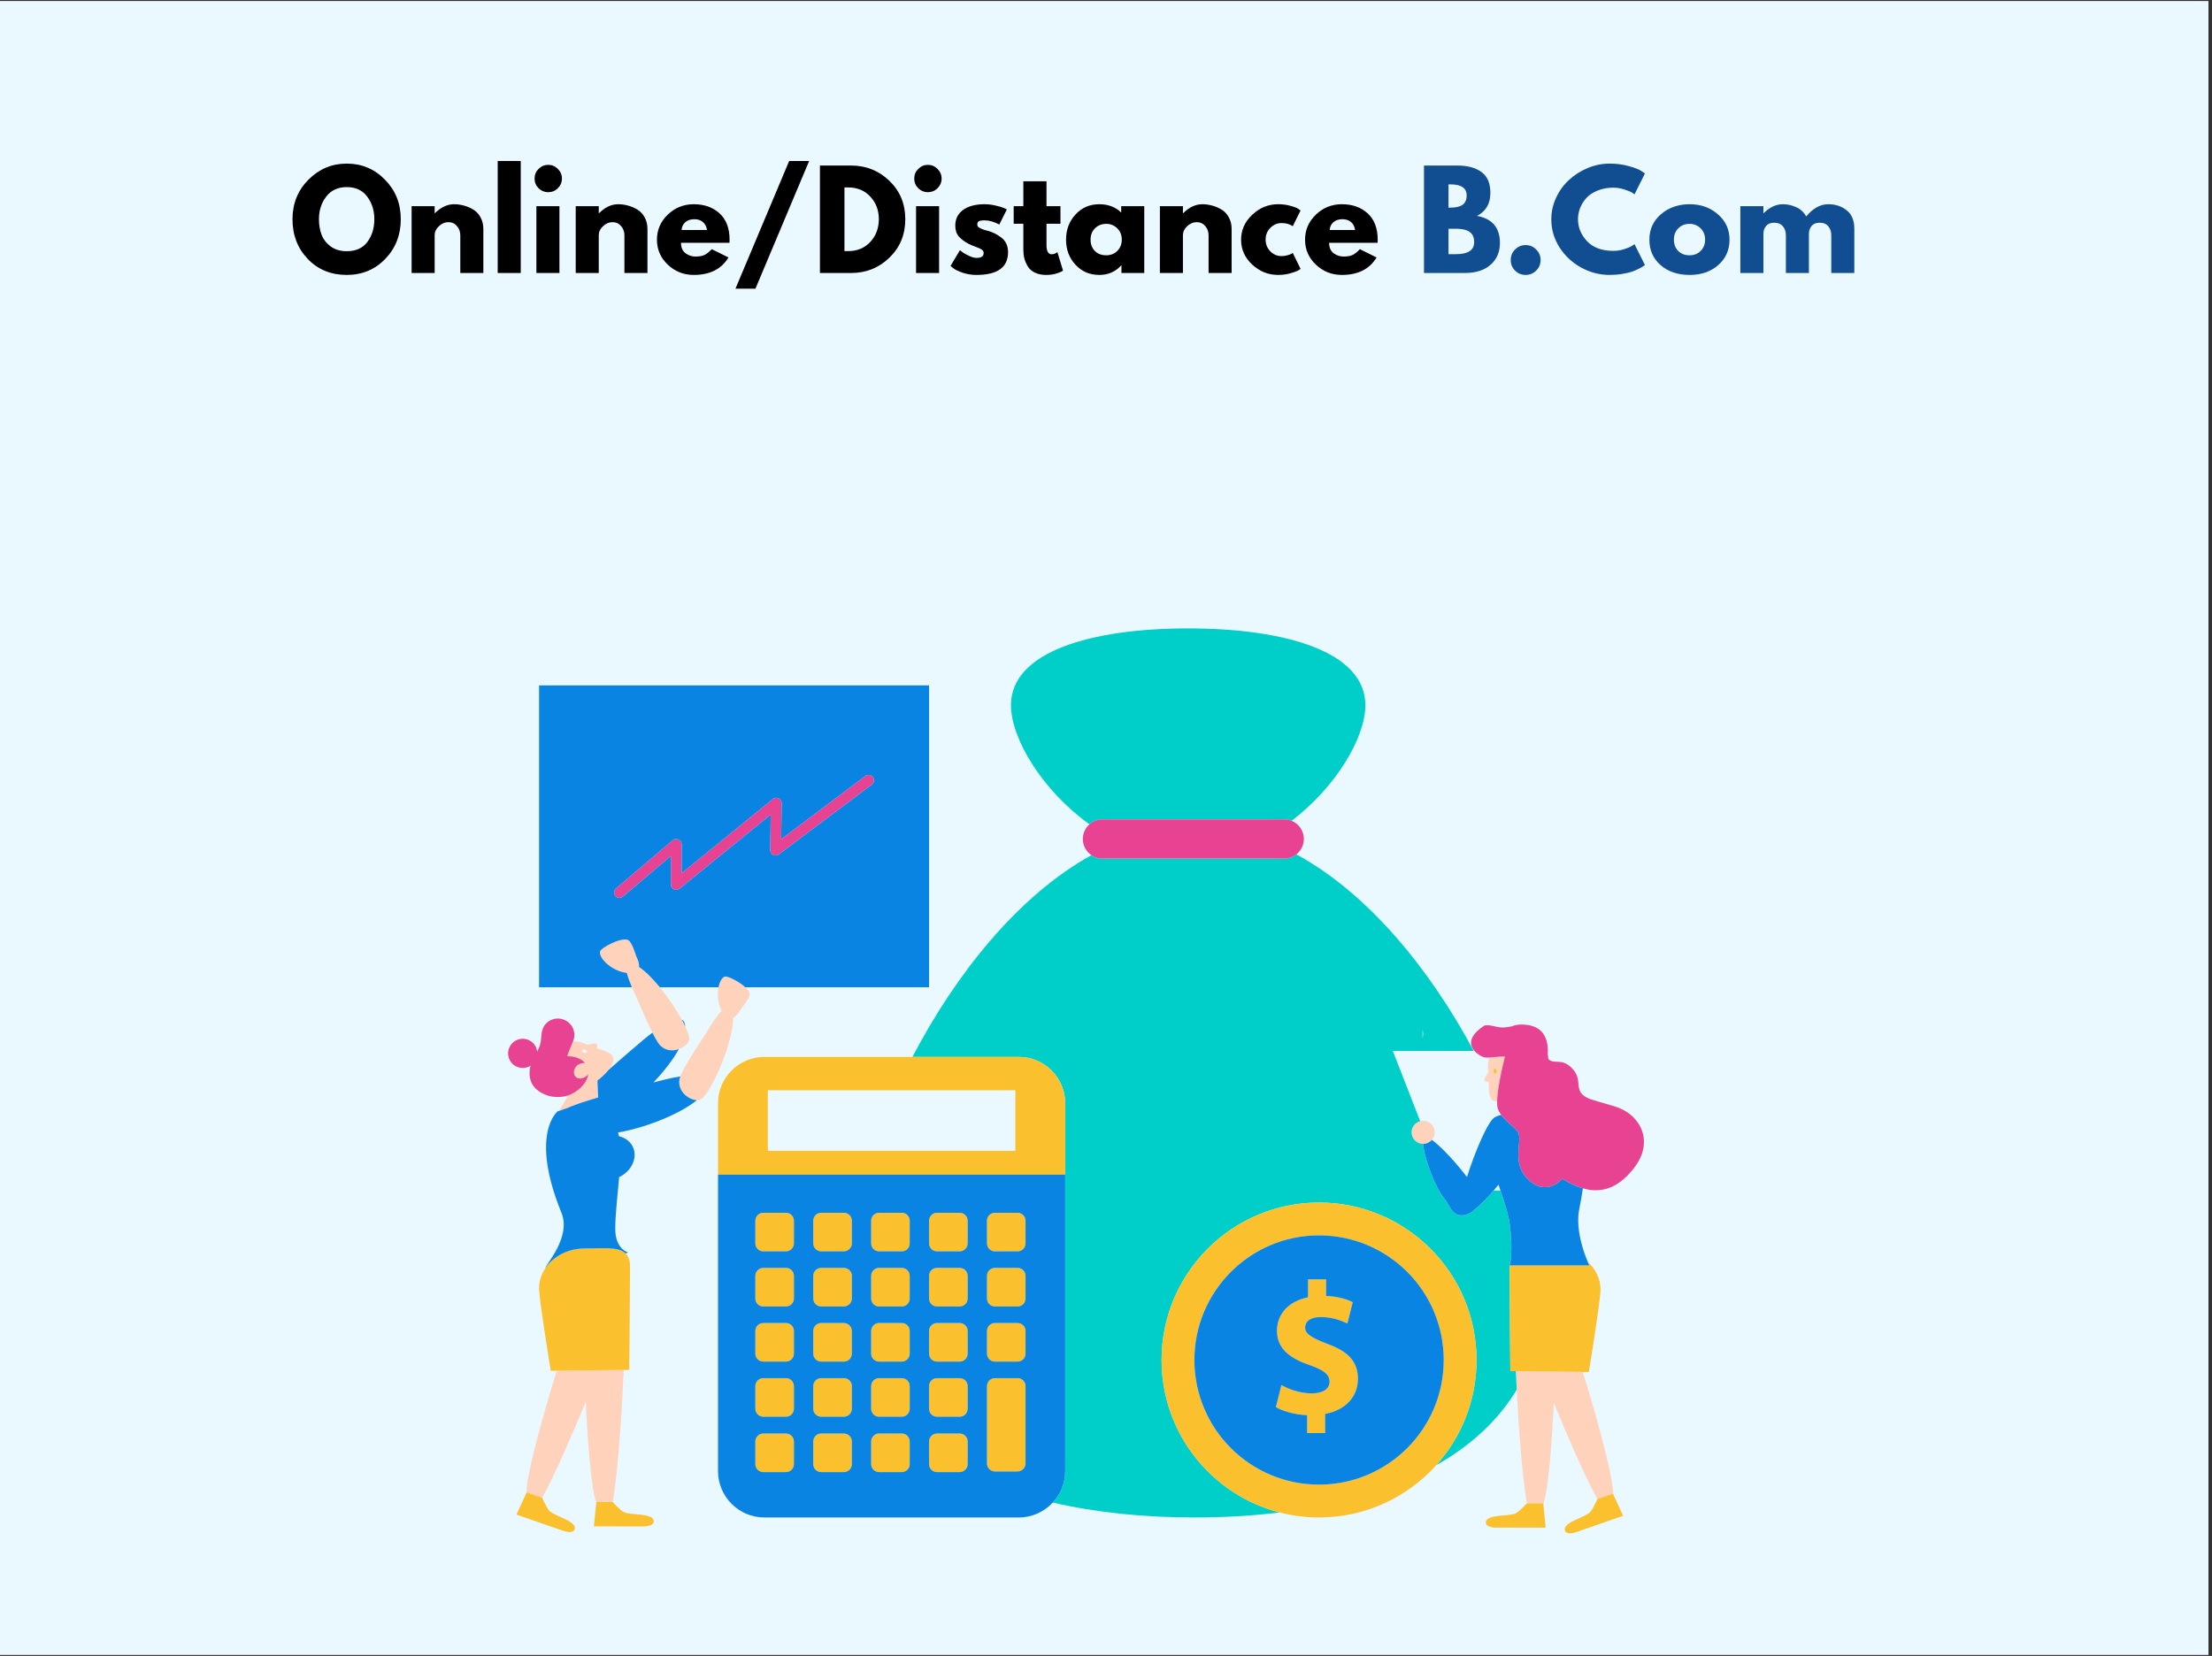 <svg xmlns="http://www.w3.org/2000/svg" xmlns:xlink="http://www.w3.org/1999/xlink" width="406" zoomAndPan="magnify" viewBox="0 0 304.5 228" height="304" preserveAspectRatio="xMidYMid meet" version="1.0"><rect x="0" y="0" width="304.5" height="228" fill="#333333" stroke="none"/><defs><g/><clipPath id="69b7c4fad0"><path d="M 0 0.188 L 304 0.188 L 304 227.812 L 0 227.812 Z M 0 0.188 " clip-rule="nonzero"/></clipPath></defs><g clip-path="url(#69b7c4fad0)"><path fill="#ffffff" d="M 0 0.188 L 304.5 0.188 L 304.5 235.688 L 0 235.688 Z M 0 0.188 " fill-opacity="1" fill-rule="nonzero"/><path fill="#ffffff" d="M 0 0.188 L 304.5 0.188 L 304.5 228.188 L 0 228.188 Z M 0 0.188 " fill-opacity="1" fill-rule="nonzero"/><path fill="#eaf8ff" d="M 0 0.188 L 304.5 0.188 L 304.5 228.188 L 0 228.188 Z M 0 0.188 " fill-opacity="1" fill-rule="nonzero"/></g><path fill="#ffd2bb" d="M 80.727 148.707 C 80.477 149.223 80.055 149.715 79.504 150.125 C 79.5 150.129 79.492 150.133 79.488 150.137 C 79.488 150.137 79.488 150.137 79.484 150.137 C 79.227 150.328 78.934 150.504 78.621 150.652 C 78.5 150.711 78.371 150.766 78.242 150.816 L 76.945 152.961 L 78.121 152.555 C 78.211 152.512 78.312 152.465 78.422 152.418 C 79.266 152.055 80.715 151.586 82.336 151.109 L 82.242 148.777 C 82.844 148.324 83.375 147.812 83.766 147.32 C 84 147.027 84.184 146.742 84.301 146.48 C 84.891 145.172 83.684 144.828 82.176 144.336 C 82.211 144.188 82.227 144.051 82.219 143.941 C 82.172 143.457 81.645 143.742 81.07 143.797 C 80.988 143.805 80.906 143.824 80.832 143.844 C 80.789 143.828 80.746 143.809 80.699 143.789 C 80.102 143.52 79.48 143.387 78.883 143.375 L 78.875 143.398 C 78.801 143.559 77.957 145.605 78.105 145.426 C 79.129 145.422 80.023 145.754 80.539 146.363 C 80.238 146.352 79.938 146.402 79.676 146.547 C 79.18 146.816 78.848 147.461 79.082 148.016 C 79.191 148.273 79.41 148.426 79.656 148.477 C 79.805 148.508 79.965 148.504 80.121 148.465 C 80.242 148.438 80.348 148.391 80.453 148.336 C 80.512 148.309 80.566 148.277 80.621 148.242 C 80.762 148.145 80.883 148.02 80.98 147.883 C 80.961 148.055 80.914 148.227 80.852 148.402 C 80.812 148.504 80.777 148.605 80.727 148.707 Z M 80.797 144.883 C 80.75 144.992 80.559 145.023 80.375 144.945 C 80.191 144.867 80.082 144.711 80.129 144.598 C 80.18 144.488 80.371 144.457 80.555 144.535 C 80.738 144.613 80.848 144.77 80.797 144.883 Z M 103.188 136.758 C 103.348 137.352 101.949 138.992 101.949 138.992 C 101.949 138.992 101.52 139.824 100.941 140.121 C 100.926 143.375 98.227 149.828 96.609 151.301 C 96.453 151.445 96.207 151.5 95.922 151.484 C 94.848 151.43 93.211 150.289 93.543 148.547 C 93.562 148.453 93.598 148.336 93.648 148.207 C 94.258 146.598 97.074 142.465 97.074 142.465 C 97.074 142.465 98.297 140.301 99.344 139.164 C 98.812 138.195 98.715 136.922 98.91 135.938 C 99.055 135.191 99.367 134.609 99.777 134.465 C 100.109 134.348 101.707 135.109 102.602 135.938 C 102.898 136.215 103.117 136.496 103.188 136.758 Z M 93.453 144.445 C 92.652 144.734 91.664 144.715 90.895 143.961 C 90.621 143.691 90.227 143.008 89.809 142.184 C 88.852 140.289 87.777 137.656 87.777 137.656 C 87.777 137.656 87.387 136.883 86.988 135.938 C 86.711 135.285 86.438 134.555 86.285 133.941 C 84.344 133.773 82.359 131.957 82.609 130.98 C 82.727 130.523 85.379 129.062 86.406 129.406 C 86.988 129.602 87.582 131.672 87.582 131.672 C 87.582 131.672 88.039 132.492 87.965 133.137 C 88.852 133.73 89.863 134.754 90.836 135.938 C 91.988 137.344 93.086 138.973 93.852 140.379 C 94.039 140.723 94.207 141.055 94.348 141.363 C 94.633 141.98 94.824 142.52 94.887 142.926 C 94.969 143.457 94.316 144.133 93.453 144.445 Z M 222.07 205.746 L 222.027 205.656 L 219.895 206.398 C 218.148 203.246 215.574 197.258 213.895 193.172 C 213.664 198.062 213.199 204.871 212.453 207.09 L 212.441 206.988 L 210.184 206.992 C 209.512 203.105 209.016 195.695 208.789 191.344 C 208.734 190.273 208.695 189.395 208.676 188.789 L 210.121 188.809 L 212.184 188.832 L 214.051 188.852 L 217.883 188.895 C 219.172 193.02 222.043 202.785 222.07 205.746 Z M 205.332 145.578 C 205.176 145.59 205.062 145.602 205.027 145.605 L 205.004 145.609 C 204.836 146.176 204.777 146.801 204.855 147.445 C 204.863 147.492 204.867 147.535 204.871 147.582 C 204.828 147.648 204.789 147.719 204.754 147.793 C 204.711 147.902 204.656 148.004 204.602 148.102 C 204.398 148.477 204.199 148.77 204.551 148.918 C 204.652 148.957 204.785 148.984 204.938 148.996 C 204.945 149.812 204.945 150.535 205.137 151.023 C 205.293 151.41 205.57 151.648 206.09 151.645 C 206.09 151.547 206.094 151.445 206.102 151.34 C 206.105 151.238 206.113 151.133 206.125 151.023 C 206.188 150.262 206.328 149.375 206.488 148.539 C 206.789 146.953 207.152 145.551 207.152 145.551 C 207.156 145.523 207.16 145.5 207.168 145.484 C 207.336 145.41 205.969 145.52 205.332 145.578 Z M 206.043 147.477 C 206.062 147.676 205.977 147.844 205.859 147.855 C 205.738 147.871 205.625 147.723 205.605 147.523 C 205.586 147.328 205.668 147.16 205.789 147.145 C 205.91 147.133 206.023 147.281 206.043 147.477 Z M 195.828 142.934 L 195.824 141.781 C 195.875 141.969 195.91 142.168 195.91 142.371 C 195.91 142.375 195.91 142.375 195.91 142.379 C 195.906 142.574 195.875 142.758 195.828 142.934 Z M 197.504 155.906 C 197.504 156.305 197.352 156.668 197.109 156.949 C 196.98 157.098 196.824 157.223 196.645 157.312 C 196.426 157.43 196.18 157.5 195.914 157.5 C 195.91 157.5 195.91 157.5 195.91 157.5 C 195.027 157.5 194.312 156.785 194.312 155.906 C 194.312 155.168 194.816 154.551 195.5 154.367 C 195.629 154.332 195.766 154.309 195.91 154.309 C 196.789 154.309 197.504 155.023 197.504 155.906 Z M 82.348 188.66 L 85.855 188.621 C 85.75 191.676 85.184 201.984 84.348 206.82 L 82.09 206.82 L 82.078 206.918 C 81.332 204.703 80.867 197.895 80.637 193 C 78.957 197.09 76.383 203.074 74.637 206.227 L 72.504 205.484 L 72.461 205.578 C 72.488 202.617 75.359 192.852 76.648 188.727 L 80.48 188.684 Z M 82.348 188.66 " fill-opacity="1" fill-rule="nonzero"/><path fill="#00cec9" d="M 139.168 97.094 C 139.168 89.766 150.09 86.523 163.562 86.523 C 177.031 86.523 187.953 89.766 187.953 97.094 C 187.953 101.531 183.949 108.332 177.801 113.012 C 177.488 112.887 177.145 112.816 176.789 112.816 L 151.758 112.816 C 151.07 112.816 150.445 113.074 149.969 113.496 C 143.453 108.812 139.168 101.688 139.168 97.094 Z M 208.789 191.344 C 206.223 195.613 202.426 199.062 197.707 201.738 C 201.156 197.898 203.258 192.824 203.258 187.254 C 203.258 175.281 193.555 165.574 181.582 165.574 C 169.609 165.574 159.902 175.281 159.902 187.254 C 159.902 197.352 166.805 205.84 176.152 208.246 C 172.406 208.707 168.492 208.934 164.457 208.934 C 157.5 208.934 150.895 208.262 144.926 206.883 C 145.98 205.742 146.633 204.219 146.633 202.543 L 146.633 151.91 C 146.633 148.383 143.773 145.523 140.246 145.523 L 125.605 145.523 C 131.637 133.984 140.242 123.277 150.242 117.746 C 150.676 118.043 151.195 118.215 151.758 118.215 L 176.789 118.215 C 177.418 118.215 177.996 117.996 178.457 117.633 C 188.309 122.996 196.82 133.395 202.867 144.695 L 191.73 144.699 L 195.5 154.367 C 194.816 154.551 194.312 155.168 194.312 155.906 C 194.312 156.785 195.027 157.5 195.91 157.5 C 195.91 157.5 195.91 157.5 195.914 157.5 C 196 159.371 197.613 163.551 198.73 164.891 C 199.59 165.922 199.812 167.328 201.156 167.332 C 201.238 167.332 201.32 167.328 201.402 167.32 C 201.578 167.348 201.805 167.289 202.074 167.156 C 202.371 167.035 202.641 166.859 202.867 166.641 C 203.688 166.008 204.672 165.012 205.613 163.918 L 206.551 163.918 C 207.133 165.629 207.703 167.32 207.883 168.973 C 208.137 171.328 208.059 172.734 207.957 173.492 C 207.891 173.684 207.848 173.906 207.828 174.152 C 207.812 174.203 207.805 174.227 207.805 174.227 L 207.824 174.227 C 207.816 174.324 207.805 174.418 207.805 174.527 C 207.805 177.555 207.91 188.781 207.91 188.781 L 208.672 188.793 C 208.695 189.395 208.734 190.273 208.789 191.344 Z M 195.824 141.781 L 195.828 142.934 C 195.875 142.758 195.906 142.574 195.91 142.379 C 195.91 142.379 195.91 142.375 195.91 142.371 C 195.91 142.168 195.875 141.969 195.824 141.781 Z M 195.824 141.781 " fill-opacity="1" fill-rule="nonzero"/><path fill="#e84393" d="M 179.488 115.516 C 179.488 116.375 179.082 117.141 178.457 117.633 C 177.996 117.996 177.418 118.215 176.789 118.215 L 151.758 118.215 C 151.195 118.215 150.676 118.043 150.242 117.746 C 149.527 117.262 149.059 116.441 149.059 115.516 C 149.059 114.711 149.414 113.992 149.969 113.496 C 150.445 113.074 151.07 112.816 151.758 112.816 L 176.789 112.816 C 177.145 112.816 177.488 112.887 177.801 113.012 C 178.789 113.414 179.488 114.383 179.488 115.516 Z M 80.621 148.238 C 80.566 148.277 80.512 148.309 80.453 148.336 C 80.348 148.391 80.242 148.438 80.121 148.465 C 79.965 148.504 79.805 148.508 79.656 148.477 C 79.41 148.426 79.191 148.273 79.082 148.016 C 78.848 147.457 79.18 146.816 79.676 146.543 C 79.938 146.402 80.238 146.348 80.539 146.363 C 80.023 145.754 79.129 145.422 78.105 145.426 C 77.957 145.602 78.801 143.559 78.875 143.398 L 78.883 143.375 L 78.887 143.371 C 79.371 142.258 78.859 140.949 77.73 140.441 C 76.594 139.93 75.262 140.418 74.758 141.539 C 74.383 142.367 74.641 143.27 74.199 144.254 C 74.098 144.477 74.02 144.648 73.953 144.781 C 73.949 144.785 73.949 144.789 73.945 144.793 C 73.918 144.559 73.852 144.324 73.734 144.102 C 73.219 143.117 72.004 142.738 71.02 143.258 C 70.039 143.773 69.66 144.988 70.176 145.973 C 70.691 146.953 71.906 147.332 72.891 146.816 C 72.941 146.789 72.984 146.754 73.031 146.723 C 72.414 149.328 74.059 150.355 75.293 150.809 C 76.336 151.191 77.672 151.035 78.203 150.832 C 78.219 150.828 78.23 150.82 78.242 150.816 C 78.371 150.766 78.5 150.711 78.621 150.656 C 78.934 150.508 79.227 150.332 79.484 150.137 C 79.488 150.137 79.488 150.137 79.488 150.137 C 79.492 150.133 79.5 150.129 79.504 150.125 C 80.055 149.715 80.477 149.223 80.727 148.711 C 80.777 148.609 80.812 148.504 80.852 148.402 C 80.914 148.227 80.961 148.055 80.98 147.883 C 80.883 148.02 80.762 148.141 80.621 148.238 Z M 222.816 152.52 C 222.125 152.246 220.539 151.859 218.906 151.336 C 216.352 150.355 218.012 148.871 216.531 147.227 C 215.055 145.586 214.07 146.57 213.25 145.914 C 213.215 145.887 213.184 145.855 213.152 145.824 C 213.105 145.539 213.07 145.27 213.047 145.02 C 213.07 144.82 213.082 144.617 213.07 144.422 C 213.004 143.02 212.449 140.953 209.191 141.07 L 209.18 141.07 C 209.141 141.074 209.098 141.078 209.055 141.082 C 208.211 141.184 208.52 141.254 207.785 141.375 C 207.641 141.398 207.457 141.426 207.215 141.453 C 206.16 141.578 205.387 141.07 204.492 141.176 C 204.449 141.184 204.398 141.176 204.359 141.199 C 202.07 142.664 202.285 143.91 202.973 144.699 C 203.418 145.211 204.066 145.527 204.359 145.582 C 204.566 145.625 204.781 145.633 205.004 145.609 L 205.027 145.605 C 205.062 145.602 205.176 145.59 205.332 145.578 C 205.969 145.52 207.336 145.41 207.168 145.484 C 207.16 145.5 207.156 145.523 207.152 145.551 C 207.152 145.551 206.789 146.953 206.488 148.539 C 206.328 149.375 206.188 150.262 206.125 151.023 C 206.113 151.133 206.105 151.238 206.102 151.34 C 206.094 151.445 206.09 151.551 206.09 151.648 C 206.082 152.059 206.109 152.41 206.191 152.648 C 206.293 152.961 206.457 153.246 206.652 153.512 C 206.723 153.605 206.793 153.695 206.867 153.781 C 207.012 153.953 207.168 154.117 207.328 154.273 C 207.977 154.895 208.688 155.414 208.98 155.93 C 209.309 156.504 209.062 157.523 209.023 158.688 C 209.02 158.746 209.02 158.801 209.02 158.859 C 209 159.883 209.164 161.008 210.02 162.031 C 210.105 162.133 210.195 162.234 210.293 162.332 C 211 163.039 211.68 163.352 212.293 163.438 C 213.898 163.664 215.055 162.332 215.055 162.332 L 215.145 162.348 C 215.469 162.547 215.789 162.734 216.102 162.895 C 216.723 163.215 217.316 163.449 217.898 163.613 C 218.238 163.711 218.574 163.789 218.906 163.836 C 219.188 163.871 219.469 163.887 219.746 163.883 C 220.504 163.875 221.23 163.711 221.934 163.387 C 221.941 163.379 221.949 163.375 221.961 163.371 L 222.051 163.387 C 222.051 163.387 222.051 163.363 222.047 163.328 C 223.074 162.824 224.043 161.984 224.969 160.773 C 227.676 157.246 225.922 153.75 222.816 152.52 Z M 119.125 106.84 L 107.531 115.543 L 107.602 110.594 C 107.609 110.305 107.445 110.039 107.184 109.914 C 106.926 109.789 106.613 109.824 106.391 110.008 L 93.832 120.219 L 93.832 116.254 C 93.832 115.965 93.664 115.703 93.402 115.582 C 93.141 115.461 92.832 115.5 92.609 115.688 L 84.801 122.312 C 84.488 122.578 84.449 123.047 84.715 123.359 C 84.859 123.531 85.07 123.621 85.281 123.621 C 85.449 123.621 85.621 123.562 85.762 123.445 L 92.348 117.859 L 92.348 121.781 C 92.348 122.07 92.512 122.332 92.77 122.453 C 93.031 122.578 93.336 122.539 93.559 122.359 L 106.094 112.164 L 106.023 117.035 C 106.02 117.32 106.176 117.582 106.43 117.711 C 106.684 117.84 106.984 117.812 107.215 117.641 L 120.016 108.027 C 120.344 107.781 120.41 107.312 120.164 106.984 C 119.918 106.66 119.453 106.59 119.125 106.84 Z M 119.125 106.84 " fill-opacity="1" fill-rule="nonzero"/><path fill="#fbc02d" d="M 140.246 145.523 L 105.23 145.523 C 101.699 145.523 98.84 148.383 98.84 151.91 L 98.84 161.738 L 146.633 161.738 L 146.633 151.91 C 146.633 148.383 143.773 145.523 140.246 145.523 Z M 139.777 158.457 L 105.695 158.457 L 105.695 150.117 L 139.777 150.117 Z M 109.289 168.074 L 109.289 171.199 C 109.289 171.801 108.801 172.293 108.199 172.293 L 105.074 172.293 C 104.469 172.293 103.98 171.805 103.98 171.199 L 103.98 168.074 C 103.98 167.473 104.469 166.984 105.074 166.984 L 108.199 166.984 C 108.801 166.984 109.289 167.473 109.289 168.074 Z M 117.262 168.074 L 117.262 171.199 C 117.262 171.594 117.051 171.934 116.738 172.125 C 116.574 172.23 116.379 172.293 116.168 172.293 L 113.043 172.293 C 112.441 172.293 111.953 171.801 111.953 171.199 L 111.953 168.074 C 111.953 167.473 112.441 166.984 113.043 166.984 L 116.168 166.984 C 116.773 166.984 117.262 167.473 117.262 168.074 Z M 125.23 168.074 L 125.23 171.199 C 125.23 171.801 124.742 172.293 124.141 172.293 L 121.016 172.293 C 120.41 172.293 119.922 171.805 119.922 171.199 L 119.922 168.074 C 119.922 167.473 120.41 166.984 121.016 166.984 L 124.141 166.984 C 124.742 166.984 125.23 167.473 125.23 168.074 Z M 133.203 168.074 L 133.203 171.199 C 133.203 171.801 132.715 172.293 132.109 172.293 L 128.984 172.293 C 128.383 172.293 127.895 171.805 127.895 171.199 L 127.895 168.074 C 127.895 167.473 128.383 166.984 128.984 166.984 L 132.109 166.984 C 132.715 166.984 133.203 167.473 133.203 168.074 Z M 141.172 168.074 L 141.172 171.199 C 141.172 171.801 140.684 172.293 140.082 172.293 L 136.957 172.293 C 136.355 172.293 135.867 171.805 135.867 171.199 L 135.867 168.074 C 135.867 167.473 136.355 166.984 136.957 166.984 L 140.082 166.984 C 140.684 166.984 141.172 167.473 141.172 168.074 Z M 109.289 175.664 L 109.289 178.789 C 109.289 179.395 108.801 179.883 108.199 179.883 L 105.074 179.883 C 104.469 179.883 103.98 179.395 103.98 178.789 L 103.98 175.664 C 103.98 175.062 104.469 174.574 105.074 174.574 L 108.199 174.574 C 108.801 174.574 109.289 175.062 109.289 175.664 Z M 117.262 175.664 L 117.262 178.789 C 117.262 179.273 116.945 179.676 116.512 179.82 C 116.402 179.859 116.289 179.883 116.168 179.883 L 113.043 179.883 C 112.441 179.883 111.953 179.395 111.953 178.789 L 111.953 175.664 C 111.953 175.062 112.441 174.574 113.043 174.574 L 116.168 174.574 C 116.285 174.574 116.395 174.598 116.496 174.629 C 116.938 174.77 117.262 175.18 117.262 175.664 Z M 125.23 175.664 L 125.23 178.789 C 125.23 179.395 124.742 179.883 124.141 179.883 L 121.016 179.883 C 120.41 179.883 119.922 179.395 119.922 178.789 L 119.922 175.664 C 119.922 175.062 120.41 174.574 121.016 174.574 L 124.141 174.574 C 124.742 174.574 125.23 175.062 125.23 175.664 Z M 133.203 175.664 L 133.203 178.789 C 133.203 179.395 132.715 179.883 132.109 179.883 L 128.984 179.883 C 128.383 179.883 127.895 179.395 127.895 178.789 L 127.895 175.664 C 127.895 175.062 128.383 174.574 128.984 174.574 L 132.109 174.574 C 132.715 174.574 133.203 175.062 133.203 175.664 Z M 141.172 175.664 L 141.172 178.789 C 141.172 179.395 140.684 179.883 140.082 179.883 L 136.957 179.883 C 136.355 179.883 135.867 179.395 135.867 178.789 L 135.867 175.664 C 135.867 175.062 136.355 174.574 136.957 174.574 L 140.082 174.574 C 140.684 174.574 141.172 175.062 141.172 175.664 Z M 109.289 183.254 L 109.289 186.379 C 109.289 186.984 108.801 187.473 108.199 187.473 L 105.074 187.473 C 104.469 187.473 103.98 186.984 103.98 186.379 L 103.98 183.254 C 103.98 182.652 104.469 182.164 105.074 182.164 L 108.199 182.164 C 108.801 182.164 109.289 182.652 109.289 183.254 Z M 117.262 183.254 L 117.262 186.379 C 117.262 186.984 116.773 187.473 116.168 187.473 L 113.043 187.473 C 112.441 187.473 111.953 186.984 111.953 186.379 L 111.953 183.254 C 111.953 182.652 112.441 182.164 113.043 182.164 L 116.168 182.164 C 116.422 182.164 116.648 182.254 116.836 182.398 C 117.094 182.598 117.262 182.906 117.262 183.254 Z M 125.23 183.254 L 125.23 186.379 C 125.23 186.984 124.742 187.473 124.141 187.473 L 121.016 187.473 C 120.41 187.473 119.922 186.984 119.922 186.379 L 119.922 183.254 C 119.922 182.652 120.41 182.164 121.016 182.164 L 124.141 182.164 C 124.742 182.164 125.23 182.652 125.23 183.254 Z M 133.203 183.254 L 133.203 186.379 C 133.203 186.984 132.715 187.473 132.109 187.473 L 128.984 187.473 C 128.383 187.473 127.895 186.984 127.895 186.379 L 127.895 183.254 C 127.895 182.652 128.383 182.164 128.984 182.164 L 132.109 182.164 C 132.715 182.164 133.203 182.652 133.203 183.254 Z M 141.172 183.254 L 141.172 186.379 C 141.172 186.984 140.684 187.473 140.082 187.473 L 136.957 187.473 C 136.355 187.473 135.867 186.984 135.867 186.379 L 135.867 183.254 C 135.867 182.652 136.355 182.164 136.957 182.164 L 140.082 182.164 C 140.684 182.164 141.172 182.652 141.172 183.254 Z M 141.172 190.848 L 141.172 201.504 C 141.172 202.105 140.684 202.598 140.082 202.598 L 136.957 202.598 C 136.355 202.598 135.867 202.109 135.867 201.504 L 135.867 190.848 C 135.867 190.242 136.355 189.754 136.957 189.754 L 140.082 189.754 C 140.684 189.754 141.172 190.242 141.172 190.848 Z M 109.289 190.848 L 109.289 193.969 C 109.289 194.574 108.801 195.062 108.199 195.062 L 105.074 195.062 C 104.469 195.062 103.98 194.574 103.98 193.969 L 103.98 190.848 C 103.98 190.242 104.469 189.754 105.074 189.754 L 108.199 189.754 C 108.801 189.754 109.289 190.242 109.289 190.848 Z M 117.262 190.848 L 117.262 193.969 C 117.262 194.574 116.773 195.062 116.168 195.062 L 113.043 195.062 C 112.441 195.062 111.953 194.574 111.953 193.969 L 111.953 190.848 C 111.953 190.242 112.441 189.754 113.043 189.754 L 116.168 189.754 C 116.773 189.754 117.262 190.242 117.262 190.848 Z M 125.23 190.848 L 125.23 193.969 C 125.23 194.574 124.742 195.062 124.141 195.062 L 121.016 195.062 C 120.41 195.062 119.922 194.574 119.922 193.969 L 119.922 190.848 C 119.922 190.242 120.41 189.754 121.016 189.754 L 124.141 189.754 C 124.742 189.754 125.23 190.242 125.23 190.848 Z M 133.203 190.848 L 133.203 193.969 C 133.203 194.574 132.715 195.062 132.109 195.062 L 128.984 195.062 C 128.383 195.062 127.895 194.574 127.895 193.969 L 127.895 190.848 C 127.895 190.242 128.383 189.754 128.984 189.754 L 132.109 189.754 C 132.715 189.754 133.203 190.242 133.203 190.848 Z M 109.289 198.473 L 109.289 201.598 C 109.289 202.199 108.801 202.688 108.199 202.688 L 105.074 202.688 C 104.469 202.688 103.98 202.199 103.98 201.598 L 103.98 198.473 C 103.98 197.871 104.469 197.379 105.074 197.379 L 108.199 197.379 C 108.801 197.379 109.289 197.871 109.289 198.473 Z M 117.262 198.473 L 117.262 201.598 C 117.262 202.199 116.773 202.688 116.168 202.688 L 113.043 202.688 C 112.441 202.688 111.953 202.199 111.953 201.598 L 111.953 198.473 C 111.953 197.871 112.441 197.379 113.043 197.379 L 116.168 197.379 C 116.773 197.379 117.262 197.871 117.262 198.473 Z M 125.23 198.473 L 125.23 201.598 C 125.23 202.199 124.742 202.688 124.141 202.688 L 121.016 202.688 C 120.41 202.688 119.922 202.199 119.922 201.598 L 119.922 198.473 C 119.922 197.871 120.41 197.379 121.016 197.379 L 124.141 197.379 C 124.742 197.379 125.23 197.871 125.23 198.473 Z M 133.203 198.473 L 133.203 201.598 C 133.203 201.992 132.988 202.336 132.672 202.527 C 132.508 202.629 132.316 202.688 132.109 202.688 L 128.984 202.688 C 128.383 202.688 127.895 202.199 127.895 201.598 L 127.895 198.473 C 127.895 197.867 128.383 197.379 128.984 197.379 L 132.109 197.379 C 132.715 197.379 133.203 197.871 133.203 198.473 Z M 181.578 165.574 C 169.605 165.574 159.902 175.281 159.902 187.254 C 159.902 197.352 166.805 205.84 176.152 208.246 C 177.887 208.695 179.707 208.934 181.578 208.934 C 187.984 208.934 193.738 206.152 197.707 201.738 C 201.156 197.898 203.258 192.824 203.258 187.254 C 203.258 175.281 193.555 165.574 181.578 165.574 Z M 181.578 204.414 C 172.102 204.414 164.418 196.73 164.418 187.254 C 164.418 177.777 172.102 170.094 181.578 170.094 C 191.059 170.094 198.742 177.777 198.742 187.254 C 198.742 196.73 191.059 204.414 181.578 204.414 Z M 186.926 189.875 C 186.926 192.184 185.328 194.152 182.418 194.672 L 182.418 197.316 L 179.941 197.316 L 179.941 194.855 C 178.246 194.777 176.602 194.309 175.637 193.738 L 176.398 190.703 C 177.461 191.301 178.953 191.844 180.598 191.844 C 182.039 191.844 183.027 191.273 183.027 190.238 C 183.027 189.254 182.219 188.629 180.344 187.98 C 177.637 187.047 175.789 185.75 175.789 183.234 C 175.789 180.953 177.359 179.164 180.066 178.617 L 180.066 176.156 L 182.547 176.156 L 182.547 178.438 C 184.242 178.516 185.379 178.879 186.215 179.293 L 185.48 182.223 C 184.824 181.938 183.66 181.344 181.836 181.344 C 180.191 181.344 179.66 182.066 179.66 182.793 C 179.66 183.652 180.547 184.195 182.699 185.023 C 185.711 186.113 186.926 187.539 186.926 189.875 Z M 223.441 208.703 L 217.07 210.922 C 217.07 210.922 215.641 211.457 215.422 210.738 C 215.082 209.629 217.984 208.996 218.84 208.254 C 219.242 207.906 219.895 206.398 219.895 206.398 L 222.027 205.656 L 222.07 205.746 Z M 217.883 188.895 L 214.051 188.852 L 212.184 188.832 L 210.121 188.809 L 208.676 188.789 L 207.91 188.781 C 207.91 188.781 207.805 177.555 207.805 174.527 C 207.805 174.418 207.816 174.324 207.824 174.227 L 218.781 174.227 C 218.781 174.227 218.699 174.055 218.574 173.758 C 219.656 174.742 220.324 176.078 220.324 177.555 C 220.324 179.066 218.715 188.906 218.715 188.906 Z M 207.957 173.492 C 207.91 173.84 207.855 174.055 207.828 174.152 C 207.848 173.906 207.891 173.684 207.957 173.492 Z M 212.453 207.09 L 212.777 210.332 L 206.031 210.336 C 206.031 210.336 204.504 210.375 204.535 209.621 C 204.578 208.465 207.523 208.82 208.578 208.398 C 209.074 208.203 210.184 206.992 210.184 206.992 L 212.441 206.988 Z M 205.605 147.523 C 205.586 147.328 205.668 147.16 205.789 147.145 C 205.91 147.133 206.023 147.281 206.043 147.477 C 206.062 147.676 205.977 147.844 205.859 147.855 C 205.738 147.871 205.625 147.723 205.605 147.523 Z M 79.109 210.566 C 78.891 211.285 77.461 210.75 77.461 210.75 L 71.09 208.535 L 72.461 205.578 L 72.504 205.484 L 74.637 206.227 C 74.637 206.227 75.289 207.734 75.691 208.086 C 76.547 208.828 79.449 209.461 79.109 210.566 Z M 82.348 188.66 L 80.48 188.684 L 76.648 188.727 L 75.816 188.738 C 75.816 188.738 74.207 178.898 74.207 177.387 C 74.207 176.355 74.535 175.398 75.098 174.574 C 76.191 172.977 78.184 171.902 80.465 171.902 C 82.957 171.902 85.098 171.613 86.109 172.578 C 86.5 172.953 86.727 173.512 86.727 174.359 C 86.727 177.387 86.621 188.613 86.621 188.613 L 85.859 188.621 Z M 89.996 209.453 C 90.023 210.203 88.5 210.168 88.5 210.168 L 81.754 210.164 L 82.078 206.918 L 82.09 206.82 L 84.348 206.82 C 84.348 206.82 85.457 208.031 85.953 208.23 C 87.008 208.652 89.953 208.297 89.996 209.453 Z M 89.996 209.453 " fill-opacity="1" fill-rule="nonzero"/><path fill="#0984e3" d="M 86.285 133.941 C 84.344 133.773 82.359 131.957 82.609 130.98 C 82.727 130.523 85.379 129.062 86.406 129.406 C 86.988 129.602 87.582 131.672 87.582 131.672 C 87.582 131.672 88.039 132.492 87.965 133.137 C 88.852 133.73 89.863 134.754 90.836 135.938 L 98.91 135.938 C 99.055 135.191 99.367 134.609 99.777 134.465 C 100.109 134.348 101.707 135.109 102.602 135.938 L 127.895 135.938 L 127.895 94.371 L 74.207 94.371 L 74.207 135.938 L 86.988 135.938 C 86.715 135.285 86.438 134.555 86.285 133.941 Z M 84.801 122.312 L 92.609 115.688 C 92.832 115.5 93.141 115.461 93.402 115.582 C 93.668 115.703 93.836 115.965 93.836 116.254 L 93.836 120.219 L 106.391 110.008 C 106.617 109.824 106.926 109.789 107.184 109.914 C 107.445 110.039 107.609 110.305 107.605 110.594 L 107.531 115.543 L 119.125 106.84 C 119.453 106.59 119.918 106.66 120.164 106.984 C 120.41 107.312 120.344 107.781 120.016 108.027 L 107.215 117.641 C 106.988 117.812 106.684 117.84 106.43 117.711 C 106.18 117.582 106.02 117.32 106.023 117.035 L 106.094 112.164 L 93.559 122.359 C 93.34 122.539 93.031 122.578 92.773 122.453 C 92.512 122.332 92.348 122.07 92.348 121.781 L 92.348 117.859 L 85.762 123.445 C 85.621 123.562 85.453 123.621 85.281 123.621 C 85.07 123.621 84.863 123.531 84.715 123.359 C 84.449 123.047 84.488 122.578 84.801 122.312 Z M 98.84 161.738 L 98.84 202.543 C 98.84 206.07 101.699 208.934 105.23 208.934 L 140.246 208.934 C 142.098 208.934 143.758 208.141 144.926 206.879 C 145.98 205.742 146.633 204.219 146.633 202.543 L 146.633 161.738 Z M 111.953 168.074 C 111.953 167.473 112.441 166.984 113.043 166.984 L 116.168 166.984 C 116.773 166.984 117.262 167.473 117.262 168.074 L 117.262 171.199 C 117.262 171.594 117.051 171.934 116.738 172.125 C 116.574 172.23 116.379 172.293 116.168 172.293 L 113.043 172.293 C 112.441 172.293 111.953 171.801 111.953 171.199 Z M 111.953 175.664 C 111.953 175.062 112.441 174.574 113.043 174.574 L 116.168 174.574 C 116.285 174.574 116.395 174.598 116.496 174.629 C 116.938 174.77 117.262 175.18 117.262 175.664 L 117.262 178.789 C 117.262 179.273 116.945 179.676 116.512 179.82 C 116.402 179.859 116.289 179.883 116.168 179.883 L 113.043 179.883 C 112.441 179.883 111.953 179.395 111.953 178.789 Z M 111.953 183.254 C 111.953 182.652 112.441 182.164 113.043 182.164 L 116.168 182.164 C 116.422 182.164 116.648 182.254 116.836 182.398 C 117.094 182.598 117.262 182.906 117.262 183.254 L 117.262 186.379 C 117.262 186.984 116.773 187.473 116.168 187.473 L 113.043 187.473 C 112.441 187.473 111.953 186.984 111.953 186.379 Z M 111.953 190.848 C 111.953 190.242 112.441 189.754 113.043 189.754 L 116.168 189.754 C 116.773 189.754 117.262 190.242 117.262 190.848 L 117.262 193.969 C 117.262 194.574 116.773 195.062 116.168 195.062 L 113.043 195.062 C 112.441 195.062 111.953 194.574 111.953 193.969 Z M 103.98 168.074 C 103.98 167.473 104.469 166.984 105.074 166.984 L 108.199 166.984 C 108.801 166.984 109.289 167.473 109.289 168.074 L 109.289 171.199 C 109.289 171.801 108.801 172.293 108.199 172.293 L 105.074 172.293 C 104.469 172.293 103.98 171.805 103.98 171.199 Z M 103.98 175.664 C 103.98 175.062 104.469 174.574 105.074 174.574 L 108.199 174.574 C 108.801 174.574 109.289 175.062 109.289 175.664 L 109.289 178.789 C 109.289 179.395 108.801 179.883 108.199 179.883 L 105.074 179.883 C 104.469 179.883 103.98 179.395 103.98 178.789 Z M 103.98 183.254 C 103.98 182.652 104.469 182.164 105.074 182.164 L 108.199 182.164 C 108.801 182.164 109.289 182.652 109.289 183.254 L 109.289 186.379 C 109.289 186.984 108.801 187.473 108.199 187.473 L 105.074 187.473 C 104.469 187.473 103.98 186.984 103.98 186.379 Z M 103.98 190.848 C 103.98 190.242 104.469 189.754 105.074 189.754 L 108.199 189.754 C 108.801 189.754 109.289 190.242 109.289 190.848 L 109.289 193.969 C 109.289 194.574 108.801 195.062 108.199 195.062 L 105.074 195.062 C 104.469 195.062 103.98 194.574 103.98 193.969 Z M 109.289 201.598 C 109.289 202.199 108.801 202.688 108.199 202.688 L 105.074 202.688 C 104.469 202.688 103.98 202.199 103.98 201.598 L 103.98 198.473 C 103.98 197.871 104.469 197.379 105.074 197.379 L 108.199 197.379 C 108.801 197.379 109.289 197.871 109.289 198.473 Z M 117.262 201.598 C 117.262 202.199 116.773 202.688 116.168 202.688 L 113.043 202.688 C 112.441 202.688 111.953 202.199 111.953 201.598 L 111.953 198.473 C 111.953 197.871 112.441 197.379 113.043 197.379 L 116.168 197.379 C 116.773 197.379 117.262 197.871 117.262 198.473 Z M 125.23 201.598 C 125.23 202.199 124.742 202.688 124.141 202.688 L 121.016 202.688 C 120.41 202.688 119.922 202.199 119.922 201.598 L 119.922 198.473 C 119.922 197.871 120.41 197.379 121.016 197.379 L 124.141 197.379 C 124.742 197.379 125.23 197.871 125.23 198.473 Z M 135.867 168.074 C 135.867 167.473 136.355 166.984 136.957 166.984 L 140.082 166.984 C 140.684 166.984 141.172 167.473 141.172 168.074 L 141.172 171.199 C 141.172 171.801 140.684 172.293 140.082 172.293 L 136.957 172.293 C 136.355 172.293 135.867 171.805 135.867 171.199 Z M 135.867 175.664 C 135.867 175.062 136.355 174.574 136.957 174.574 L 140.082 174.574 C 140.684 174.574 141.172 175.062 141.172 175.664 L 141.172 178.789 C 141.172 179.395 140.684 179.883 140.082 179.883 L 136.957 179.883 C 136.355 179.883 135.867 179.395 135.867 178.789 Z M 135.867 183.254 C 135.867 182.652 136.355 182.164 136.957 182.164 L 140.082 182.164 C 140.684 182.164 141.172 182.652 141.172 183.254 L 141.172 186.379 C 141.172 186.984 140.684 187.473 140.082 187.473 L 136.957 187.473 C 136.355 187.473 135.867 186.984 135.867 186.379 Z M 135.867 190.848 C 135.867 190.242 136.355 189.754 136.957 189.754 L 140.082 189.754 C 140.684 189.754 141.172 190.242 141.172 190.848 L 141.172 201.504 C 141.172 202.105 140.684 202.598 140.082 202.598 L 136.957 202.598 C 136.355 202.598 135.867 202.109 135.867 201.504 Z M 127.895 168.074 C 127.895 167.473 128.383 166.984 128.984 166.984 L 132.109 166.984 C 132.715 166.984 133.203 167.473 133.203 168.074 L 133.203 171.199 C 133.203 171.801 132.715 172.293 132.109 172.293 L 128.984 172.293 C 128.383 172.293 127.895 171.805 127.895 171.199 Z M 127.895 175.664 C 127.895 175.062 128.383 174.574 128.984 174.574 L 132.109 174.574 C 132.715 174.574 133.203 175.062 133.203 175.664 L 133.203 178.789 C 133.203 179.395 132.715 179.883 132.109 179.883 L 128.984 179.883 C 128.383 179.883 127.895 179.395 127.895 178.789 Z M 127.895 183.254 C 127.895 182.652 128.383 182.164 128.984 182.164 L 132.109 182.164 C 132.715 182.164 133.203 182.652 133.203 183.254 L 133.203 186.379 C 133.203 186.984 132.715 187.473 132.109 187.473 L 128.984 187.473 C 128.383 187.473 127.895 186.984 127.895 186.379 Z M 127.895 190.848 C 127.895 190.242 128.383 189.754 128.984 189.754 L 132.109 189.754 C 132.715 189.754 133.203 190.242 133.203 190.848 L 133.203 193.969 C 133.203 194.574 132.715 195.062 132.109 195.062 L 128.984 195.062 C 128.383 195.062 127.895 194.574 127.895 193.969 Z M 127.895 198.473 C 127.895 197.871 128.383 197.379 128.984 197.379 L 132.109 197.379 C 132.715 197.379 133.203 197.867 133.203 198.473 L 133.203 201.598 C 133.203 201.992 132.988 202.336 132.672 202.527 C 132.508 202.629 132.316 202.688 132.109 202.688 L 128.984 202.688 C 128.383 202.688 127.895 202.199 127.895 201.598 Z M 119.922 168.074 C 119.922 167.473 120.41 166.984 121.016 166.984 L 124.141 166.984 C 124.742 166.984 125.23 167.473 125.23 168.074 L 125.23 171.199 C 125.23 171.801 124.742 172.293 124.141 172.293 L 121.016 172.293 C 120.41 172.293 119.922 171.805 119.922 171.199 Z M 119.922 175.664 C 119.922 175.062 120.41 174.574 121.016 174.574 L 124.141 174.574 C 124.742 174.574 125.23 175.062 125.23 175.664 L 125.23 178.789 C 125.23 179.395 124.742 179.883 124.141 179.883 L 121.016 179.883 C 120.41 179.883 119.922 179.395 119.922 178.789 Z M 119.922 183.254 C 119.922 182.652 120.41 182.164 121.016 182.164 L 124.141 182.164 C 124.742 182.164 125.23 182.652 125.23 183.254 L 125.23 186.379 C 125.23 186.984 124.742 187.473 124.141 187.473 L 121.016 187.473 C 120.41 187.473 119.922 186.984 119.922 186.379 Z M 119.922 190.848 C 119.922 190.242 120.41 189.754 121.016 189.754 L 124.141 189.754 C 124.742 189.754 125.23 190.242 125.23 190.848 L 125.23 193.969 C 125.23 194.574 124.742 195.062 124.141 195.062 L 121.016 195.062 C 120.41 195.062 119.922 194.574 119.922 193.969 Z M 181.578 170.094 C 172.102 170.094 164.418 177.777 164.418 187.254 C 164.418 196.73 172.102 204.414 181.578 204.414 C 191.059 204.414 198.742 196.73 198.742 187.254 C 198.742 177.777 191.059 170.094 181.578 170.094 Z M 182.418 194.672 L 182.418 197.32 L 179.941 197.32 L 179.941 194.855 C 178.246 194.777 176.602 194.309 175.637 193.738 L 176.398 190.703 C 177.461 191.301 178.953 191.848 180.598 191.848 C 182.039 191.848 183.027 191.277 183.027 190.238 C 183.027 189.254 182.219 188.629 180.344 187.98 C 177.637 187.047 175.789 185.75 175.789 183.234 C 175.789 180.953 177.359 179.164 180.066 178.621 L 180.066 176.156 L 182.547 176.156 L 182.547 178.438 C 184.242 178.516 185.379 178.879 186.215 179.293 L 185.48 182.223 C 184.824 181.938 183.66 181.344 181.836 181.344 C 180.191 181.344 179.66 182.07 179.66 182.797 C 179.66 183.652 180.547 184.195 182.699 185.027 C 185.711 186.113 186.926 187.543 186.926 189.875 C 186.926 192.184 185.328 194.152 182.418 194.672 Z M 94.16 140.688 C 94.262 140.895 94.324 141.121 94.348 141.363 C 94.207 141.055 94.039 140.723 93.852 140.379 C 93.98 140.441 94.086 140.543 94.16 140.688 Z M 95.922 151.484 C 93.344 153.586 88.355 155.395 85.078 155.926 C 85.133 156.09 85.176 156.266 85.215 156.453 C 86.012 156.633 86.691 157.102 87.07 157.816 C 87.816 159.242 87.07 161.109 85.395 161.988 C 85.34 162.016 85.285 162.043 85.23 162.066 C 85.016 164.613 84.676 167.32 84.699 169.301 C 84.727 171.984 86.457 172.453 86.457 172.453 L 86.285 172.539 C 86.227 172.551 86.168 172.566 86.109 172.578 C 85.098 171.613 82.957 171.902 80.465 171.902 C 78.184 171.902 76.191 172.977 75.098 174.574 C 75.094 174.574 75.094 174.574 75.09 174.574 C 75.102 174.109 78.66 170.359 77.289 166.984 C 72.848 156.082 76.762 153.02 76.762 153.02 L 76.941 152.961 L 76.941 152.957 L 78.121 152.555 C 78.211 152.512 78.312 152.465 78.422 152.418 C 79.266 152.055 80.715 151.586 82.336 151.109 L 82.242 148.777 C 82.844 148.32 83.375 147.809 83.766 147.32 C 85.992 145.348 88.016 143.641 88.016 143.641 C 88.016 143.641 88.797 142.941 89.809 142.184 C 90.227 143.008 90.621 143.691 90.895 143.961 C 91.664 144.715 92.652 144.738 93.453 144.445 C 92.637 145.938 91.352 147.566 89.957 149.039 C 90.477 148.906 90.785 148.828 90.785 148.828 C 90.785 148.828 92.145 148.453 93.648 148.207 C 93.598 148.336 93.562 148.453 93.543 148.547 C 93.211 150.289 94.848 151.43 95.922 151.484 Z M 218.781 174.227 L 207.805 174.227 C 207.805 174.227 207.812 174.199 207.828 174.152 C 207.855 174.055 207.91 173.84 207.957 173.492 C 208.059 172.734 208.137 171.324 207.883 168.973 C 207.703 167.32 207.133 165.629 206.551 163.918 C 206.461 163.652 206.371 163.383 206.281 163.113 C 206.062 163.387 205.84 163.656 205.613 163.918 C 204.672 165.012 203.688 166.008 202.867 166.637 C 202.641 166.859 202.371 167.035 202.074 167.156 C 201.805 167.289 201.578 167.348 201.402 167.32 C 201.32 167.328 201.238 167.332 201.156 167.332 C 199.812 167.328 199.59 165.922 198.73 164.891 C 197.613 163.551 196 159.371 195.914 157.5 C 196.18 157.5 196.426 157.43 196.645 157.312 C 196.82 157.223 196.977 157.098 197.109 156.949 C 198.363 157.828 200.469 160.125 201.941 162.062 C 203.055 158.504 204.852 154.352 205.746 153.848 C 206.035 153.684 206.344 153.574 206.652 153.512 C 206.723 153.605 206.793 153.695 206.863 153.781 C 207.012 153.953 207.168 154.117 207.328 154.273 C 207.977 154.898 208.684 155.414 208.98 155.93 C 209.309 156.504 209.062 157.523 209.023 158.691 C 209.02 158.746 209.02 158.801 209.02 158.859 C 209 159.887 209.164 161.008 210.02 162.031 C 210.105 162.133 210.195 162.234 210.293 162.332 C 211 163.039 211.68 163.352 212.293 163.438 C 213.898 163.664 215.055 162.332 215.055 162.332 L 215.145 162.348 C 215.469 162.547 215.789 162.734 216.102 162.895 C 216.719 163.215 217.316 163.449 217.898 163.613 C 217.746 164.629 217.582 165.594 217.414 166.395 C 216.816 169.207 218.059 172.547 218.574 173.758 C 218.699 174.055 218.781 174.227 218.781 174.227 Z M 218.781 174.227 " fill-opacity="1" fill-rule="nonzero"/><g fill="#000000" fill-opacity="1"><g transform="translate(39.859, 37.588)"><g><path d="M 0.406 -7.406 C 0.406 -9.551 1.133 -11.363 2.594 -12.844 C 4.062 -14.32 5.82 -15.062 7.875 -15.062 C 9.945 -15.062 11.703 -14.32 13.141 -12.844 C 14.586 -11.375 15.312 -9.562 15.312 -7.406 C 15.312 -5.238 14.598 -3.414 13.172 -1.938 C 11.754 -0.469 9.988 0.266 7.875 0.266 C 5.707 0.266 3.922 -0.461 2.516 -1.922 C 1.109 -3.391 0.406 -5.219 0.406 -7.406 Z M 4.047 -7.406 C 4.047 -6.633 4.164 -5.926 4.406 -5.281 C 4.645 -4.645 5.062 -4.102 5.656 -3.656 C 6.258 -3.219 7 -3 7.875 -3 C 9.133 -3 10.082 -3.426 10.719 -4.281 C 11.352 -5.145 11.672 -6.188 11.672 -7.406 C 11.672 -8.613 11.344 -9.648 10.688 -10.516 C 10.039 -11.391 9.102 -11.828 7.875 -11.828 C 6.656 -11.828 5.711 -11.391 5.047 -10.516 C 4.379 -9.648 4.047 -8.613 4.047 -7.406 Z M 4.047 -7.406 "/></g></g></g><g fill="#000000" fill-opacity="1"><g transform="translate(55.584, 37.588)"><g><path d="M 1.078 0 L 1.078 -9.203 L 4.25 -9.203 L 4.25 -8.234 L 4.281 -8.234 C 5.113 -9.055 5.992 -9.469 6.922 -9.469 C 7.379 -9.469 7.832 -9.406 8.281 -9.281 C 8.727 -9.164 9.156 -8.984 9.562 -8.734 C 9.977 -8.484 10.312 -8.129 10.562 -7.672 C 10.82 -7.211 10.953 -6.676 10.953 -6.062 L 10.953 0 L 7.781 0 L 7.781 -5.203 C 7.781 -5.68 7.629 -6.098 7.328 -6.453 C 7.023 -6.816 6.629 -7 6.141 -7 C 5.66 -7 5.223 -6.812 4.828 -6.438 C 4.441 -6.07 4.25 -5.66 4.25 -5.203 L 4.25 0 Z M 1.078 0 "/></g></g></g><g fill="#000000" fill-opacity="1"><g transform="translate(67.435, 37.588)"><g><path d="M 1.078 0 L 1.078 -15.422 L 4.25 -15.422 L 4.25 0 Z M 1.078 0 "/></g></g></g><g fill="#000000" fill-opacity="1"><g transform="translate(72.76, 37.588)"><g><path d="M 1.375 -14.328 C 1.75 -14.703 2.191 -14.891 2.703 -14.891 C 3.223 -14.891 3.664 -14.703 4.031 -14.328 C 4.406 -13.961 4.594 -13.52 4.594 -13 C 4.594 -12.488 4.406 -12.047 4.031 -11.672 C 3.664 -11.305 3.223 -11.125 2.703 -11.125 C 2.191 -11.125 1.75 -11.305 1.375 -11.672 C 1.008 -12.047 0.828 -12.488 0.828 -13 C 0.828 -13.52 1.008 -13.961 1.375 -14.328 Z M 1.078 -9.203 L 1.078 0 L 4.25 0 L 4.25 -9.203 Z M 1.078 -9.203 "/></g></g></g><g fill="#000000" fill-opacity="1"><g transform="translate(78.175, 37.588)"><g><path d="M 1.078 0 L 1.078 -9.203 L 4.25 -9.203 L 4.25 -8.234 L 4.281 -8.234 C 5.113 -9.055 5.992 -9.469 6.922 -9.469 C 7.379 -9.469 7.832 -9.406 8.281 -9.281 C 8.727 -9.164 9.156 -8.984 9.562 -8.734 C 9.977 -8.484 10.312 -8.129 10.562 -7.672 C 10.82 -7.211 10.953 -6.676 10.953 -6.062 L 10.953 0 L 7.781 0 L 7.781 -5.203 C 7.781 -5.68 7.629 -6.098 7.328 -6.453 C 7.023 -6.816 6.629 -7 6.141 -7 C 5.66 -7 5.223 -6.812 4.828 -6.438 C 4.441 -6.07 4.25 -5.66 4.25 -5.203 L 4.25 0 Z M 1.078 0 "/></g></g></g><g fill="#000000" fill-opacity="1"><g transform="translate(90.027, 37.588)"><g><path d="M 10.391 -4.156 L 3.719 -4.156 C 3.719 -3.508 3.926 -3.031 4.344 -2.719 C 4.758 -2.414 5.211 -2.266 5.703 -2.266 C 6.211 -2.266 6.617 -2.332 6.922 -2.469 C 7.223 -2.602 7.566 -2.875 7.953 -3.281 L 10.25 -2.141 C 9.289 -0.535 7.695 0.266 5.469 0.266 C 4.082 0.266 2.891 -0.207 1.891 -1.156 C 0.898 -2.102 0.406 -3.242 0.406 -4.578 C 0.406 -5.922 0.898 -7.07 1.891 -8.031 C 2.891 -8.988 4.082 -9.469 5.469 -9.469 C 6.926 -9.469 8.113 -9.047 9.031 -8.203 C 9.945 -7.359 10.406 -6.156 10.406 -4.594 C 10.406 -4.375 10.398 -4.227 10.391 -4.156 Z M 3.797 -5.922 L 7.297 -5.922 C 7.223 -6.398 7.035 -6.766 6.734 -7.016 C 6.43 -7.273 6.039 -7.406 5.562 -7.406 C 5.031 -7.406 4.609 -7.266 4.297 -6.984 C 3.992 -6.711 3.828 -6.359 3.797 -5.922 Z M 3.797 -5.922 "/></g></g></g><g fill="#000000" fill-opacity="1"><g transform="translate(100.838, 37.588)"><g><path d="M 10.547 -15.422 L 3.156 2.156 L 0.406 2.156 L 7.797 -15.422 Z M 10.547 -15.422 "/></g></g></g><g fill="#000000" fill-opacity="1"><g transform="translate(111.793, 37.588)"><g><path d="M 1.078 -14.797 L 5.359 -14.797 C 7.422 -14.797 9.18 -14.094 10.641 -12.688 C 12.098 -11.281 12.828 -9.52 12.828 -7.406 C 12.828 -5.281 12.098 -3.516 10.641 -2.109 C 9.191 -0.703 7.43 0 5.359 0 L 1.078 0 Z M 4.453 -3.016 L 4.969 -3.016 C 6.195 -3.016 7.203 -3.426 7.984 -4.25 C 8.773 -5.082 9.176 -6.129 9.188 -7.391 C 9.188 -8.648 8.789 -9.695 8 -10.531 C 7.219 -11.363 6.207 -11.781 4.969 -11.781 L 4.453 -11.781 Z M 4.453 -3.016 "/></g></g></g><g fill="#000000" fill-opacity="1"><g transform="translate(125.025, 37.588)"><g><path d="M 1.375 -14.328 C 1.75 -14.703 2.191 -14.891 2.703 -14.891 C 3.223 -14.891 3.664 -14.703 4.031 -14.328 C 4.406 -13.961 4.594 -13.52 4.594 -13 C 4.594 -12.488 4.406 -12.047 4.031 -11.672 C 3.664 -11.305 3.223 -11.125 2.703 -11.125 C 2.191 -11.125 1.75 -11.305 1.375 -11.672 C 1.008 -12.047 0.828 -12.488 0.828 -13 C 0.828 -13.52 1.008 -13.961 1.375 -14.328 Z M 1.078 -9.203 L 1.078 0 L 4.25 0 L 4.25 -9.203 Z M 1.078 -9.203 "/></g></g></g><g fill="#000000" fill-opacity="1"><g transform="translate(130.44, 37.588)"><g><path d="M 5.078 -9.469 C 5.598 -9.469 6.113 -9.406 6.625 -9.281 C 7.145 -9.164 7.531 -9.051 7.781 -8.938 L 8.156 -8.75 L 7.125 -6.672 C 6.406 -7.055 5.723 -7.25 5.078 -7.25 C 4.711 -7.25 4.457 -7.207 4.312 -7.125 C 4.164 -7.051 4.094 -6.906 4.094 -6.688 C 4.094 -6.645 4.098 -6.598 4.109 -6.547 C 4.117 -6.492 4.141 -6.445 4.172 -6.406 C 4.211 -6.363 4.25 -6.328 4.281 -6.297 C 4.312 -6.273 4.359 -6.242 4.422 -6.203 C 4.492 -6.172 4.551 -6.145 4.594 -6.125 C 4.633 -6.102 4.703 -6.07 4.797 -6.031 C 4.898 -6 4.973 -5.973 5.016 -5.953 C 5.066 -5.941 5.148 -5.914 5.266 -5.875 C 5.379 -5.844 5.469 -5.82 5.531 -5.812 C 5.895 -5.707 6.211 -5.586 6.484 -5.453 C 6.766 -5.316 7.055 -5.133 7.359 -4.906 C 7.672 -4.688 7.91 -4.398 8.078 -4.047 C 8.242 -3.703 8.328 -3.312 8.328 -2.875 C 8.328 -0.781 6.875 0.266 3.969 0.266 C 3.312 0.266 2.688 0.164 2.094 -0.031 C 1.5 -0.238 1.07 -0.441 0.812 -0.641 L 0.406 -0.969 L 1.703 -3.141 C 1.797 -3.055 1.922 -2.957 2.078 -2.844 C 2.234 -2.727 2.516 -2.57 2.922 -2.375 C 3.328 -2.176 3.68 -2.078 3.984 -2.078 C 4.641 -2.078 4.969 -2.301 4.969 -2.75 C 4.969 -2.945 4.883 -3.102 4.719 -3.219 C 4.551 -3.332 4.266 -3.461 3.859 -3.609 C 3.461 -3.754 3.148 -3.883 2.922 -4 C 2.348 -4.301 1.895 -4.641 1.562 -5.016 C 1.227 -5.391 1.062 -5.891 1.062 -6.516 C 1.062 -7.441 1.422 -8.164 2.141 -8.688 C 2.867 -9.207 3.848 -9.469 5.078 -9.469 Z M 5.078 -9.469 "/></g></g></g><g fill="#000000" fill-opacity="1"><g transform="translate(139.262, 37.588)"><g><path d="M 1.609 -9.203 L 1.609 -12.625 L 4.797 -12.625 L 4.797 -9.203 L 6.719 -9.203 L 6.719 -6.781 L 4.797 -6.781 L 4.797 -3.859 C 4.797 -3.004 5.031 -2.578 5.5 -2.578 C 5.625 -2.578 5.75 -2.598 5.875 -2.641 C 6.008 -2.691 6.113 -2.742 6.188 -2.797 L 6.297 -2.875 L 7.078 -0.312 C 6.398 0.07 5.625 0.266 4.75 0.266 C 4.156 0.266 3.641 0.16 3.203 -0.047 C 2.773 -0.254 2.453 -0.535 2.234 -0.891 C 2.016 -1.242 1.852 -1.613 1.75 -2 C 1.656 -2.383 1.609 -2.801 1.609 -3.25 L 1.609 -6.781 L 0.281 -6.781 L 0.281 -9.203 Z M 1.609 -9.203 "/></g></g></g><g fill="#000000" fill-opacity="1"><g transform="translate(146.344, 37.588)"><g><path d="M 1.703 -1.141 C 0.836 -2.078 0.406 -3.227 0.406 -4.594 C 0.406 -5.957 0.836 -7.109 1.703 -8.047 C 2.566 -8.992 3.66 -9.469 4.984 -9.469 C 6.203 -9.469 7.207 -9.086 8 -8.328 L 8 -9.203 L 11.172 -9.203 L 11.172 0 L 8.031 0 L 8.031 -1.047 L 8 -1.047 C 7.207 -0.172 6.203 0.266 4.984 0.266 C 3.66 0.266 2.566 -0.203 1.703 -1.141 Z M 4.391 -6.156 C 3.984 -5.75 3.781 -5.227 3.781 -4.594 C 3.781 -3.957 3.977 -3.438 4.375 -3.031 C 4.77 -2.633 5.289 -2.438 5.938 -2.438 C 6.562 -2.438 7.07 -2.641 7.469 -3.047 C 7.875 -3.453 8.078 -3.969 8.078 -4.594 C 8.078 -5.227 7.867 -5.75 7.453 -6.156 C 7.035 -6.562 6.531 -6.766 5.938 -6.766 C 5.32 -6.766 4.805 -6.562 4.391 -6.156 Z M 4.391 -6.156 "/></g></g></g><g fill="#000000" fill-opacity="1"><g transform="translate(158.59, 37.588)"><g><path d="M 1.078 0 L 1.078 -9.203 L 4.25 -9.203 L 4.25 -8.234 L 4.281 -8.234 C 5.113 -9.055 5.992 -9.469 6.922 -9.469 C 7.379 -9.469 7.832 -9.406 8.281 -9.281 C 8.727 -9.164 9.156 -8.984 9.562 -8.734 C 9.977 -8.484 10.312 -8.129 10.562 -7.672 C 10.82 -7.211 10.953 -6.676 10.953 -6.062 L 10.953 0 L 7.781 0 L 7.781 -5.203 C 7.781 -5.68 7.629 -6.098 7.328 -6.453 C 7.023 -6.816 6.629 -7 6.141 -7 C 5.66 -7 5.223 -6.812 4.828 -6.438 C 4.441 -6.07 4.25 -5.66 4.25 -5.203 L 4.25 0 Z M 1.078 0 "/></g></g></g><g fill="#000000" fill-opacity="1"><g transform="translate(170.441, 37.588)"><g><path d="M 5.969 -6.875 C 5.375 -6.875 4.859 -6.648 4.422 -6.203 C 3.992 -5.766 3.781 -5.234 3.781 -4.609 C 3.781 -3.973 3.992 -3.43 4.422 -2.984 C 4.859 -2.547 5.375 -2.328 5.969 -2.328 C 6.258 -2.328 6.531 -2.363 6.781 -2.438 C 7.039 -2.508 7.234 -2.582 7.359 -2.656 L 7.516 -2.766 L 8.594 -0.562 C 8.508 -0.5 8.391 -0.422 8.234 -0.328 C 8.086 -0.242 7.75 -0.125 7.219 0.031 C 6.688 0.188 6.113 0.266 5.5 0.266 C 4.156 0.266 2.969 -0.207 1.938 -1.156 C 0.914 -2.102 0.406 -3.242 0.406 -4.578 C 0.406 -5.91 0.914 -7.055 1.938 -8.016 C 2.969 -8.984 4.156 -9.469 5.5 -9.469 C 6.113 -9.469 6.676 -9.395 7.188 -9.25 C 7.707 -9.113 8.07 -8.973 8.281 -8.828 L 8.594 -8.609 L 7.516 -6.438 C 7.117 -6.727 6.602 -6.875 5.969 -6.875 Z M 5.969 -6.875 "/></g></g></g><g fill="#000000" fill-opacity="1"><g transform="translate(179.245, 37.588)"><g><path d="M 10.391 -4.156 L 3.719 -4.156 C 3.719 -3.508 3.926 -3.031 4.344 -2.719 C 4.758 -2.414 5.211 -2.266 5.703 -2.266 C 6.211 -2.266 6.617 -2.332 6.922 -2.469 C 7.223 -2.602 7.566 -2.875 7.953 -3.281 L 10.25 -2.141 C 9.289 -0.535 7.695 0.266 5.469 0.266 C 4.082 0.266 2.891 -0.207 1.891 -1.156 C 0.898 -2.102 0.406 -3.242 0.406 -4.578 C 0.406 -5.922 0.898 -7.07 1.891 -8.031 C 2.891 -8.988 4.082 -9.469 5.469 -9.469 C 6.926 -9.469 8.113 -9.047 9.031 -8.203 C 9.945 -7.359 10.406 -6.156 10.406 -4.594 C 10.406 -4.375 10.398 -4.227 10.391 -4.156 Z M 3.797 -5.922 L 7.297 -5.922 C 7.223 -6.398 7.035 -6.766 6.734 -7.016 C 6.43 -7.273 6.039 -7.406 5.562 -7.406 C 5.031 -7.406 4.609 -7.266 4.297 -6.984 C 3.992 -6.711 3.828 -6.359 3.797 -5.922 Z M 3.797 -5.922 "/></g></g></g><g fill="#000000" fill-opacity="1"><g transform="translate(190.056, 37.588)"><g/></g></g><g fill="#104e91" fill-opacity="1"><g transform="translate(194.945, 37.588)"><g><path d="M 1.078 -14.797 L 5.672 -14.797 C 7.055 -14.797 8.16 -14.5 8.984 -13.906 C 9.805 -13.312 10.219 -12.352 10.219 -11.031 C 10.219 -9.551 9.602 -8.492 8.375 -7.859 C 10.477 -7.484 11.531 -6.238 11.531 -4.125 C 11.531 -2.883 11.098 -1.883 10.234 -1.125 C 9.379 -0.375 8.195 0 6.688 0 L 1.078 0 Z M 4.453 -9 L 4.719 -9 C 5.469 -9 6.023 -9.129 6.391 -9.391 C 6.766 -9.66 6.953 -10.094 6.953 -10.688 C 6.953 -11.695 6.207 -12.203 4.719 -12.203 L 4.453 -12.203 Z M 4.453 -2.594 L 5.5 -2.594 C 7.156 -2.594 7.984 -3.145 7.984 -4.25 C 7.984 -4.906 7.773 -5.375 7.359 -5.656 C 6.953 -5.945 6.332 -6.094 5.5 -6.094 L 4.453 -6.094 Z M 4.453 -2.594 "/></g></g></g><g fill="#104e91" fill-opacity="1"><g transform="translate(206.887, 37.588)"><g><path d="M 3.125 -3.844 C 3.695 -3.844 4.18 -3.641 4.578 -3.234 C 4.984 -2.836 5.188 -2.352 5.188 -1.781 C 5.188 -1.219 4.984 -0.734 4.578 -0.328 C 4.18 0.066 3.695 0.266 3.125 0.266 C 2.562 0.266 2.078 0.066 1.672 -0.328 C 1.273 -0.734 1.078 -1.219 1.078 -1.781 C 1.078 -2.352 1.273 -2.836 1.672 -3.234 C 2.078 -3.641 2.562 -3.844 3.125 -3.844 Z M 3.125 -3.844 "/></g></g></g><g fill="#104e91" fill-opacity="1"><g transform="translate(213.144, 37.588)"><g><path d="M 8.953 -3.047 C 9.461 -3.047 9.957 -3.125 10.438 -3.281 C 10.926 -3.438 11.285 -3.586 11.516 -3.734 L 11.859 -3.969 L 13.297 -1.094 C 13.242 -1.062 13.176 -1.016 13.094 -0.953 C 13.008 -0.891 12.812 -0.773 12.5 -0.609 C 12.195 -0.453 11.875 -0.312 11.531 -0.188 C 11.188 -0.07 10.734 0.031 10.172 0.125 C 9.609 0.219 9.031 0.266 8.438 0.266 C 7.062 0.266 5.754 -0.07 4.516 -0.75 C 3.285 -1.426 2.289 -2.352 1.531 -3.531 C 0.781 -4.719 0.406 -6 0.406 -7.375 C 0.406 -8.414 0.625 -9.41 1.062 -10.359 C 1.508 -11.316 2.102 -12.133 2.844 -12.812 C 3.582 -13.5 4.441 -14.047 5.422 -14.453 C 6.398 -14.859 7.406 -15.062 8.438 -15.062 C 9.383 -15.062 10.258 -14.945 11.062 -14.719 C 11.875 -14.5 12.453 -14.273 12.797 -14.047 L 13.297 -13.703 L 11.859 -10.828 C 11.773 -10.898 11.648 -10.988 11.484 -11.094 C 11.316 -11.195 10.977 -11.332 10.469 -11.5 C 9.969 -11.664 9.461 -11.75 8.953 -11.75 C 8.141 -11.75 7.41 -11.613 6.766 -11.344 C 6.117 -11.082 5.602 -10.738 5.219 -10.312 C 4.844 -9.883 4.555 -9.422 4.359 -8.922 C 4.172 -8.422 4.078 -7.914 4.078 -7.406 C 4.078 -6.281 4.492 -5.27 5.328 -4.375 C 6.172 -3.488 7.379 -3.047 8.953 -3.047 Z M 8.953 -3.047 "/></g></g></g><g fill="#104e91" fill-opacity="1"><g transform="translate(226.645, 37.588)"><g><path d="M 1.938 -1.094 C 0.914 -2 0.406 -3.16 0.406 -4.578 C 0.406 -6.004 0.938 -7.176 2 -8.094 C 3.07 -9.008 4.391 -9.469 5.953 -9.469 C 7.492 -9.469 8.789 -9.004 9.844 -8.078 C 10.906 -7.16 11.438 -5.992 11.438 -4.578 C 11.438 -3.172 10.922 -2.008 9.891 -1.094 C 8.859 -0.188 7.547 0.266 5.953 0.266 C 4.305 0.266 2.969 -0.188 1.938 -1.094 Z M 4.391 -6.156 C 3.984 -5.75 3.781 -5.227 3.781 -4.594 C 3.781 -3.957 3.977 -3.438 4.375 -3.031 C 4.77 -2.633 5.289 -2.438 5.938 -2.438 C 6.562 -2.438 7.07 -2.641 7.469 -3.047 C 7.875 -3.453 8.078 -3.969 8.078 -4.594 C 8.078 -5.227 7.867 -5.75 7.453 -6.156 C 7.035 -6.562 6.531 -6.766 5.938 -6.766 C 5.32 -6.766 4.805 -6.562 4.391 -6.156 Z M 4.391 -6.156 "/></g></g></g><g fill="#104e91" fill-opacity="1"><g transform="translate(238.497, 37.588)"><g><path d="M 1.078 0 L 1.078 -9.203 L 4.25 -9.203 L 4.25 -8.234 L 4.281 -8.234 C 5.113 -9.055 5.992 -9.469 6.922 -9.469 C 7.586 -9.469 8.211 -9.328 8.797 -9.047 C 9.391 -8.773 9.836 -8.352 10.141 -7.781 C 11.066 -8.906 12.082 -9.469 13.188 -9.469 C 14.164 -9.469 15.004 -9.191 15.703 -8.641 C 16.41 -8.098 16.766 -7.238 16.766 -6.062 L 16.766 0 L 13.594 0 L 13.594 -5.203 C 13.594 -5.691 13.457 -6.098 13.188 -6.422 C 12.926 -6.754 12.523 -6.922 11.984 -6.922 C 11.516 -6.922 11.156 -6.781 10.906 -6.5 C 10.664 -6.219 10.535 -5.879 10.516 -5.484 L 10.516 0 L 7.344 0 L 7.344 -5.203 C 7.344 -5.691 7.207 -6.098 6.938 -6.422 C 6.664 -6.754 6.258 -6.922 5.719 -6.922 C 5.227 -6.922 4.859 -6.77 4.609 -6.469 C 4.367 -6.164 4.25 -5.801 4.25 -5.375 L 4.25 0 Z M 1.078 0 "/></g></g></g></svg>